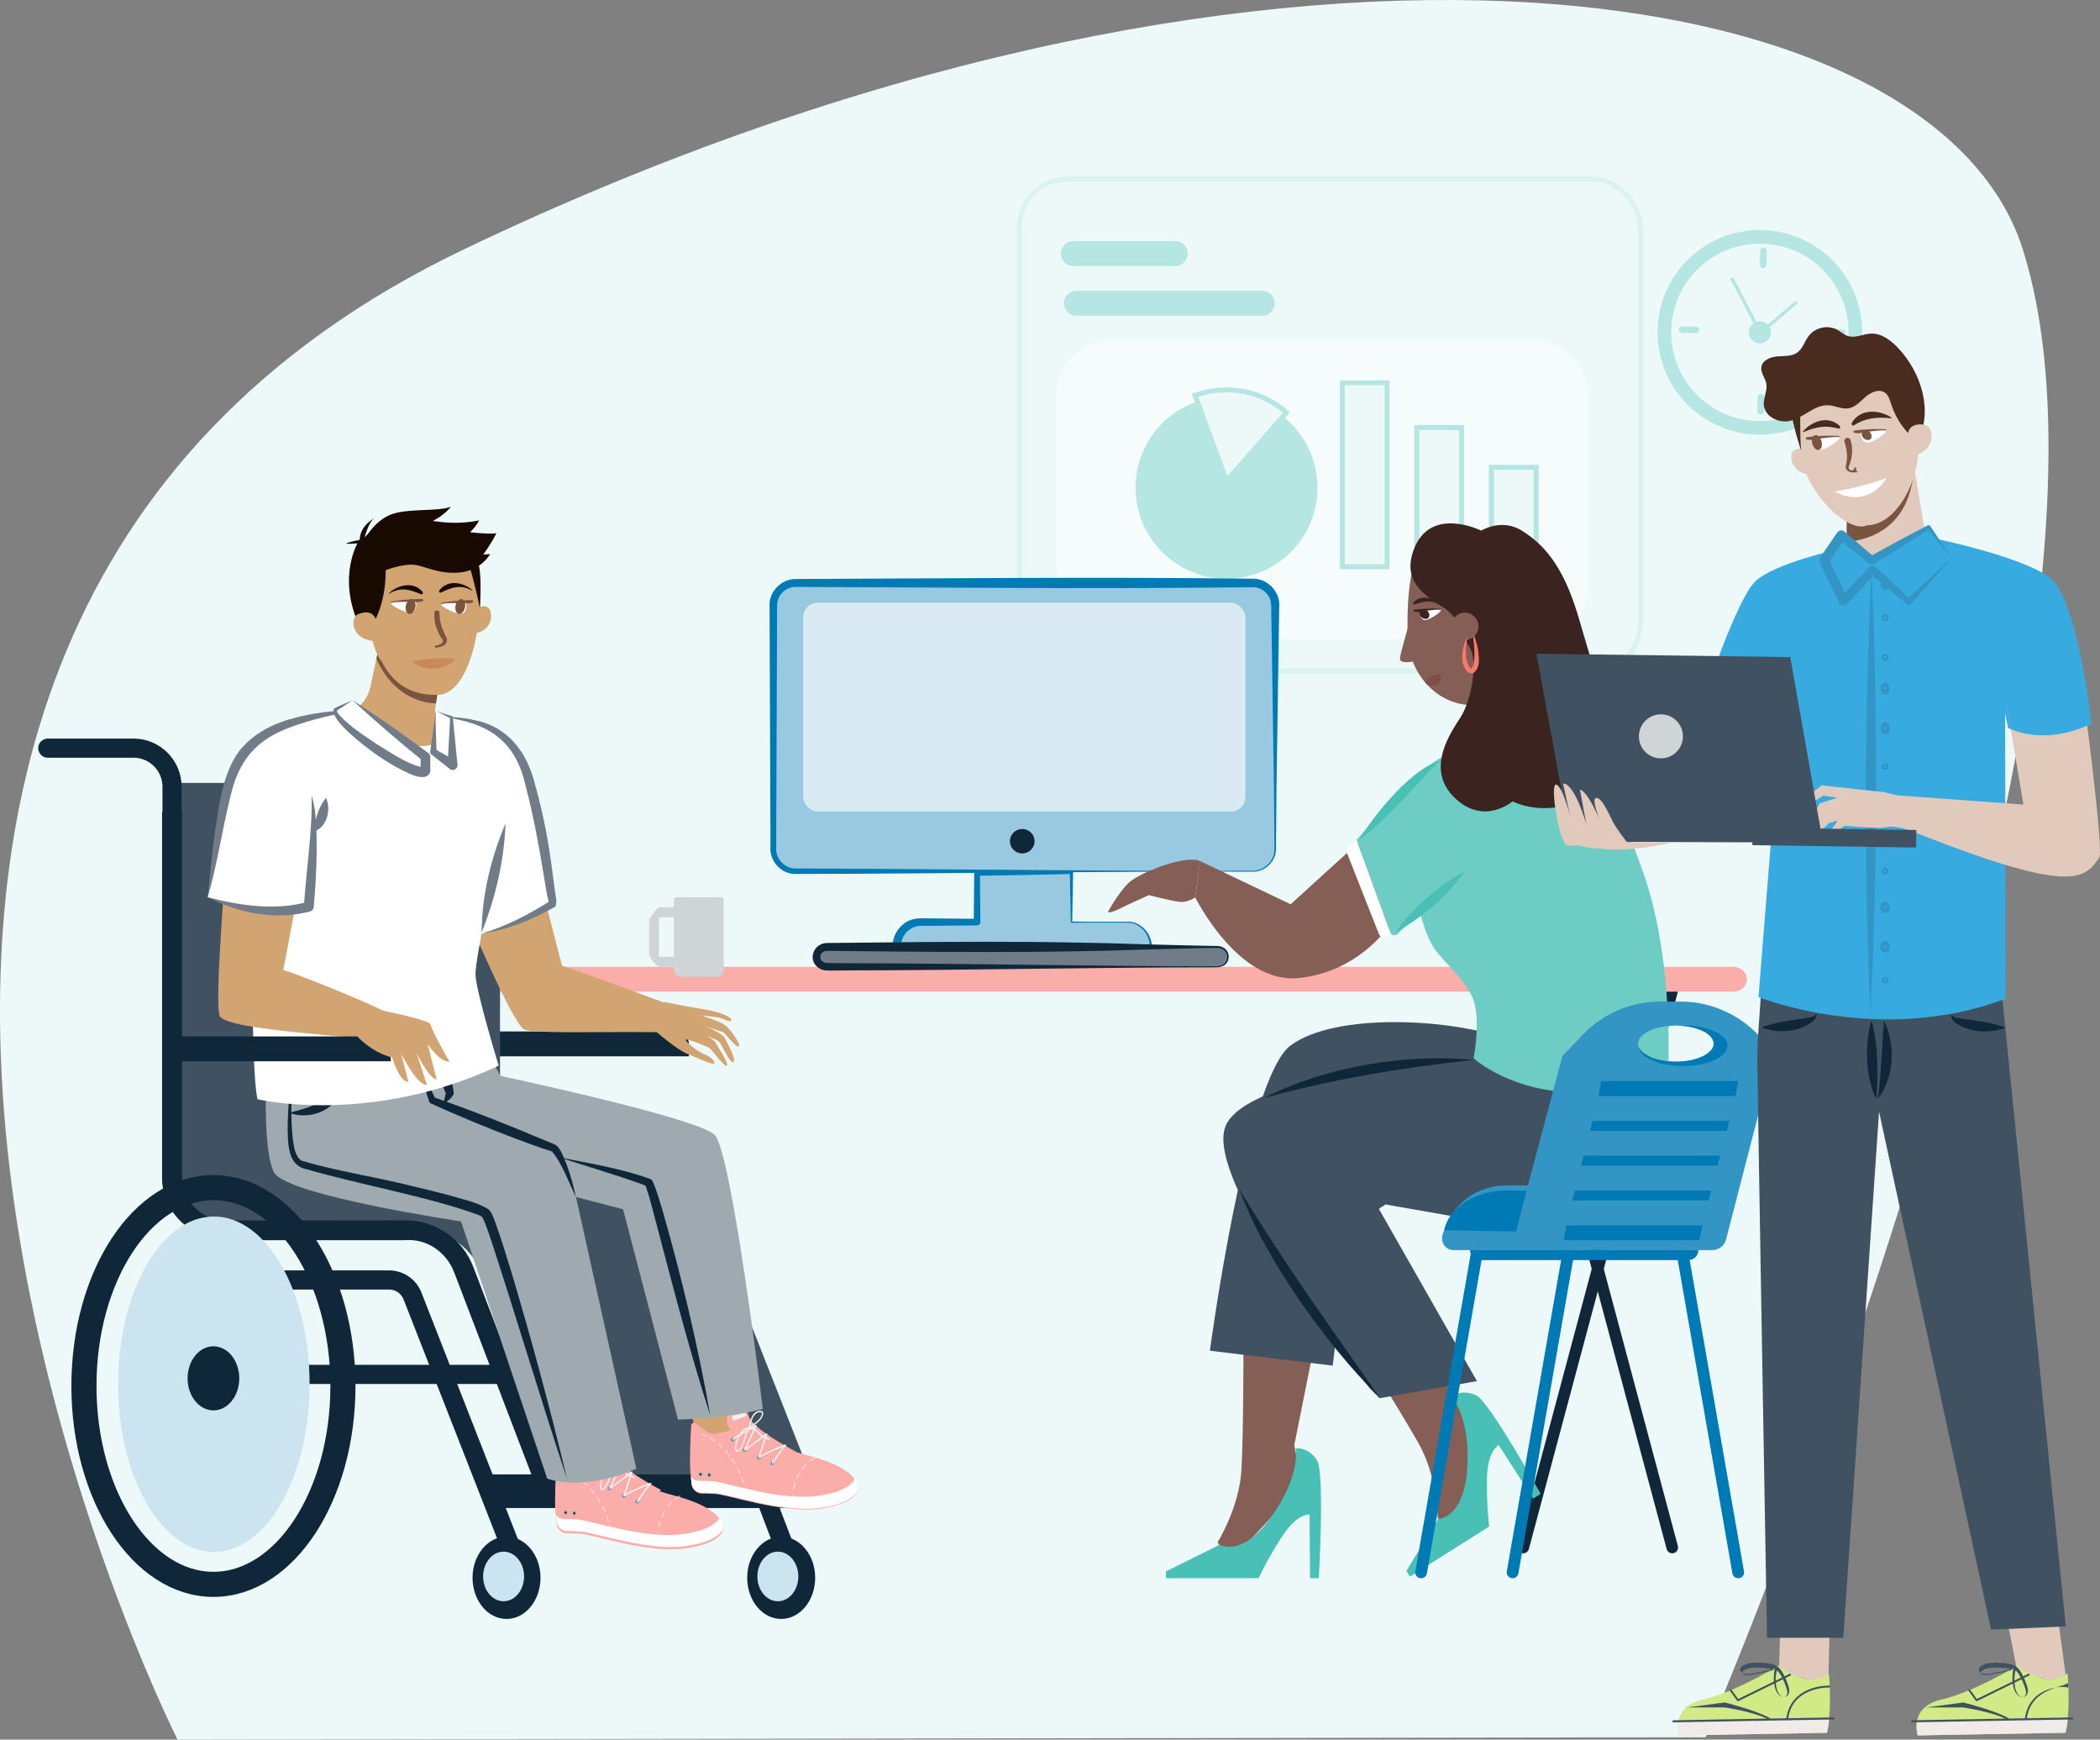 <?xml version="1.0" encoding="UTF-8"?><svg xmlns="http://www.w3.org/2000/svg" viewBox="0 0 422.59 350"><rect x="0" y="0" width="422.59" height="350" fill="#808080" stroke="none"/><defs><style>.cls-1{fill:#d1a471;}.cls-1,.cls-2,.cls-3,.cls-4,.cls-5,.cls-6,.cls-7,.cls-8,.cls-9,.cls-10,.cls-11,.cls-12,.cls-13,.cls-14,.cls-15,.cls-16,.cls-17,.cls-18,.cls-19,.cls-20,.cls-21,.cls-22,.cls-23,.cls-24,.cls-25,.cls-26,.cls-27,.cls-28,.cls-29,.cls-30,.cls-31,.cls-32,.cls-33,.cls-34,.cls-35{stroke-width:0px;}.cls-2{fill:#37abdf;}.cls-3{fill:#f9776f;}.cls-4{fill:#99c9e1;}.cls-5{fill:#cfd4d7;}.cls-6{fill:#405261;}.cls-36,.cls-37,.cls-38,.cls-39,.cls-40,.cls-41,.cls-42,.cls-43,.cls-44{fill:none;}.cls-36,.cls-37,.cls-41,.cls-44{stroke:#102739;}.cls-36,.cls-38,.cls-39,.cls-40,.cls-42,.cls-43{stroke-linecap:round;stroke-linejoin:round;}.cls-36,.cls-41{stroke-width:3.85px;}.cls-37{stroke-width:5.05px;}.cls-37,.cls-45,.cls-46,.cls-47,.cls-48,.cls-41,.cls-49,.cls-44{stroke-miterlimit:10;}.cls-7{fill:#180a00;}.cls-8{fill:#855f55;}.cls-9{fill:#f0ebe9;}.cls-10{fill:#fbada9;}.cls-50{isolation:isolate;}.cls-11{fill:#e1c9bb;}.cls-12{fill:#7a543e;}.cls-38{stroke-width:.93px;}.cls-38,.cls-39,.cls-40,.cls-42,.cls-43{stroke:#3395c3;}.cls-39{stroke-width:1.37px;}.cls-13{fill:#b3b3b3;}.cls-14{fill:#232323;}.cls-15{fill:#3395c3;}.cls-45{stroke-width:1.02px;}.cls-45,.cls-20,.cls-46,.cls-47,.cls-48,.cls-49{fill:#ecf9f8;}.cls-45,.cls-46,.cls-48,.cls-49{stroke:#b6e6e2;}.cls-16{fill:#7d4f48;}.cls-17{fill:#f5fcfb;}.cls-18{fill:#fff;}.cls-19{fill:#b6e6e2;}.cls-51{opacity:.78;}.cls-46{stroke-width:.99px;}.cls-40{stroke-width:1.37px;}.cls-47{stroke:#daf3f0;stroke-width:1px;}.cls-48{stroke-width:1.02px;}.cls-21{fill:#ef8e84;}.cls-22{fill:#3b2420;}.cls-23{fill:#6dccc4;}.cls-24{fill:#49c0b6;}.cls-25{fill:#ebf4f9;}.cls-26{fill:#492b20;}.cls-27{fill:#9fa9b0;}.cls-28{fill:#c98a57;}.cls-29{fill:#007ab4;}.cls-42{stroke-width:1.37px;}.cls-30{mix-blend-mode:multiply;}.cls-30,.cls-32{fill:#cce4f0;}.cls-31{fill:#d1ea86;}.cls-52{opacity:.46;}.cls-33{fill:#102739;}.cls-43{stroke-width:1.37px;}.cls-34{fill:#707d88;}.cls-35{fill:#f2f2f2;}.cls-44{stroke-width:6.77px;}</style></defs><g class="cls-50"><g id="Layer_2"><g id="Layer_9"><path class="cls-20" d="m343.24,349.52l-307.51.48S-75.04,130.68,93.49,50.1c159.38-76.2,295.56-56.7,313.54,0,27.62,87.12-63.79,299.41-63.79,299.41Z"/><rect class="cls-47" x="205.12" y="36.02" width="125" height="99" rx="9.66" ry="9.66"/><rect class="cls-17" x="212.62" y="68.52" width="107" height="60" rx="10.73" ry="10.73"/><path class="cls-19" d="m265.13,98.12c0,10.11-8.2,18.31-18.31,18.31s-18.31-8.2-18.31-18.31c0-7.89,4.99-14.62,11.99-17.19h.02c1.96-.73,4.08-1.12,6.29-1.12,4.62,0,8.84,1.72,12.06,4.54,3.83,3.35,6.25,8.28,6.25,13.76Z"/><path class="cls-49" d="m258.88,82.99l-12.06,13.76-6.32-17.19h.02c1.96-.73,4.08-1.12,6.29-1.12,4.62,0,8.84,1.72,12.06,4.54Z"/><rect class="cls-46" x="270.12" y="77.02" width="9" height="37"/><rect class="cls-48" x="285.12" y="86.02" width="9" height="28"/><rect class="cls-45" x="300.12" y="94.02" width="9" height="20"/><path class="cls-19" d="m254.01,63.52h-37.43c-1.38,0-2.5-1.13-2.5-2.5h0c0-1.38,1.13-2.5,2.5-2.5h37.43c1.38,0,2.5,1.12,2.5,2.5h0c0,1.38-1.12,2.5-2.5,2.5Z"/><path class="cls-19" d="m236.51,53.52h-20.53c-1.38,0-2.5-1.12-2.5-2.5h0c0-1.38,1.13-2.5,2.5-2.5h20.53c1.38,0,2.5,1.13,2.5,2.5h0c0,1.38-1.13,2.5-2.5,2.5Z"/><path class="cls-19" d="m360.76,47.37c-1.96-.67-4.06-1.05-6.25-1.09-2.12-.04-4.16.25-6.1.81-8.45,2.44-14.69,10.16-14.85,19.41-.2,11.37,8.85,20.75,20.22,20.95,11.37.2,20.75-8.85,20.95-20.22.16-9.18-5.71-17.07-13.97-19.86Zm11.23,19.82c-.17,9.85-8.3,17.7-18.16,17.53-9.85-.18-17.7-8.3-17.53-18.16.14-7.99,5.51-14.65,12.78-16.8,1.7-.5,3.51-.76,5.38-.73,1.92.03,3.76.37,5.48.96,7.13,2.44,12.19,9.26,12.05,17.2Z"/><path class="cls-19" d="m356.38,66.91c-.02,1.23-1.04,2.21-2.27,2.19-1.23-.02-2.21-1.04-2.19-2.27.02-1.23,1.04-2.21,2.27-2.19,1.23.02,2.21,1.04,2.19,2.27Z"/><path class="cls-19" d="m354.19,66.83h0c-.17.09-.38.02-.46-.14l-5.44-10.37c-.09-.17-.02-.38.14-.46h0c.17-.09.38-.02.46.14l5.44,10.37c.09.17.02.38-.14.46Z"/><path class="cls-19" d="m357.78,59.04h.26c.12,0,.21.1.21.21v9.21c0,.12-.1.21-.21.21h-.26c-.12,0-.21-.1-.21-.21v-9.21c0-.12.1-.21.21-.21Z" transform="translate(173.55 -249.49) rotate(49.41)"/><path class="cls-19" d="m354.8,53.96h0c-.37,0-.66-.31-.65-.68l.05-2.79c0-.37.31-.66.68-.65h0c.37,0,.66.31.65.68l-.05,2.79c0,.37-.31.66-.68.65Z"/><path class="cls-19" d="m354.28,83.38h0c-.37,0-.66-.31-.65-.68l.05-2.79c0-.37.31-.66.68-.65h0c.37,0,.66.31.65.68l-.05,2.79c0,.37-.31.66-.68.65Z"/><path class="cls-19" d="m341.92,66.38h0c0,.37-.31.66-.68.65l-2.79-.05c-.37,0-.66-.31-.65-.68h0c0-.37.31-.66.68-.65l2.79.05c.37,0,.66.31.65.68Z"/><path class="cls-19" d="m371.34,66.9h0c0,.37-.31.66-.68.65l-2.79-.05c-.37,0-.66-.31-.65-.68h0c0-.37.31-.66.68-.65l2.79.05c.37,0,.66.31.65.68Z"/><path class="cls-33" d="m336.51,312.51c-.52,0-.99-.35-1.13-.87l-29.97-112.06c-.17-.62.2-1.27.83-1.43.62-.17,1.27.2,1.43.83l29.97,112.06c.17.62-.2,1.27-.83,1.43-.1.03-.2.04-.3.04Z"/><path class="cls-33" d="m306.53,312.51c-.1,0-.2-.01-.3-.04-.62-.17-.99-.81-.83-1.43l29.97-112.06c.17-.62.81-1,1.43-.83.62.17.99.81.83,1.43l-29.97,112.06c-.14.52-.61.87-1.13.87Z"/><path class="cls-10" d="m348.8,199.52H54.98c-1.51,0-2.73-1.12-2.73-2.5h0c0-1.38,1.22-2.5,2.73-2.5h293.82c1.51,0,2.73,1.12,2.73,2.5h0c0,1.38-1.22,2.5-2.73,2.5Z"/><path class="cls-5" d="m136.05,180.52h9.14c.24,0,.43.19.43.43v14.23c0,.74-.6,1.34-1.34,1.34h-7.32c-.74,0-1.34-.6-1.34-1.34v-14.23c0-.24.19-.43.43-.43Z"/><path class="cls-5" d="m137.42,194.52h-4.67c-1.12-.31-2.12-2.34-2.12-2.34v-7.07s1.01-2.02,2.12-2.59h3.15c.43.57.78.91.78,1.34s-.35.78-.78.66h-3.15c-.26.12-.12.59-.12.59v7.07s-.14.47.12.34h4.67c.43.13.78.48.78.91s-.35.78-.78,1.09Z"/><path class="cls-33" d="m94.62,207.52h41.49c1.39,0,2.51,1.13,2.51,2.51v2.49h-44v-5h0Z"/><polyline class="cls-41" points="43.62 242.52 43.62 276.52 103.62 276.52"/><path class="cls-6" d="m139.71,237.52l-39.09-.34v-79.66H34.62v79.26c0,5.94,5.09,10.75,11.38,10.74l38.16-.04c5.52,0,10.47,3.21,12.44,8.09l17.78,43.95h49.78l-24.44-62Z"/><path class="cls-33" d="m111.53,297.5l-16.3-42.64c-2.13-5.59-7.59-9.34-13.59-9.34l-36.17.04c-4.88,0-8.85-3.97-8.85-8.85v-73.62s-.45-.04-.46-.06c-1.28.12-2.56.19-3.54.24v73.14c-.3,7.02,5.42,12.73,12.45,13.11h36.31c4.42-.42,8.45,2.35,10.02,6.48l16.91,44.23c.29.75,1.8,1.29,1.8,1.29h.3c-.36-1.43.01-3.06,1.11-4.02Z"/><path class="cls-41" d="m35.62,257.52h42.67c2.09,0,3.96,1.28,4.72,3.22l19.54,49.93"/><line class="cls-44" x1="98.62" y1="300.02" x2="165.62" y2="300.02"/><line class="cls-41" x1="153.44" y1="299.73" x2="157.48" y2="310.32"/><ellipse class="cls-33" cx="101.93" cy="317.44" rx="6.84" ry="8.28"/><ellipse class="cls-32" cx="101.34" cy="317.17" rx="4.12" ry="4.99"/><ellipse class="cls-33" cx="157.2" cy="317.44" rx="6.84" ry="8.28"/><path class="cls-36" d="m34.62,184.52v-26.23c0-4.29-3.48-7.77-7.77-7.77H9.62"/><ellipse class="cls-32" cx="156.53" cy="317.17" rx="4.12" ry="4.99"/><path class="cls-1" d="m151.82,287.16s-3.75-5.89-4.98-12.92l-9.5,3.21s2.84,10.98,2.96,11.72c.12.74,7.57,2.03,7.57,2.03l3.94-4.03Z"/><path class="cls-10" d="m140.04,286.37c-.38-.29-.92-.05-.95.43-.12,2.13-.37,7.06-.16,9.36.09.96.16,1.75.22,2.4.11,1.11,1.04,1.95,2.16,1.94.78,0,1.73,0,2.74.08,2.56.19,13.18,3.83,20.44,3.01,5.68-.64,7.25-2.34,7.85-3.02.39-.45.24-1.59.2-1.77-.27-.99-1.4-3.68-9.47-5.84-8.67-2.32-10.12-4.17-10.29-4.99-.05-.27-.3-.45-.57-.45h-4.23c-.05,0-.1,0-.16.01-.48.13-3.17.89-4.08,1-1.07.12-2.6-1.28-3.71-2.16Z"/><path class="cls-18" d="m172.54,298.64c-.08-.28-.22-.69-.57-1.19-.04.22-.1.43-.22.56-.59.68-2.17,2.38-7.85,3.02-7.26.82-17.88-2.82-20.44-3.01-1.02-.08-1.97-.09-2.74-.08-.67,0-1.28-.3-1.68-.78.04.46.08.88.12,1.24.11,1.11,1.04,1.95,2.16,1.94.78,0,1.73,0,2.74.08,2.56.19,13.18,3.83,20.44,3.01,5.68-.64,7.25-2.34,7.85-3.02.39-.45.24-1.59.2-1.77Z"/><path class="cls-10" d="m160.2,292.09s-8.96-4.67-9.54-7.2c-.58-2.53-4.48-.7-4.42.48.06,1.18.41,5.48,11.01,8.72l2.95-2Z"/><path class="cls-14" d="m155.73,294.48c.03-.2-.1-.39-.29-.42-.19-.03-.38.11-.41.31s.1.39.29.42c.19.03.38-.11.41-.31Z"/><path class="cls-13" d="m155.3,294.93c-.27-.04-.45-.3-.41-.59.04-.28.3-.48.57-.44s.45.3.41.59c-.04.28-.3.48-.56.43Zm.11-.74c-.12-.02-.23.07-.25.19-.02.12.06.24.18.26.12.02.23-.07.25-.19.02-.12-.06-.24-.18-.26Z"/><path class="cls-14" d="m153.04,293.3c.03-.2-.1-.39-.29-.42-.19-.03-.38.11-.41.31s.1.39.29.42c.19.03.38-.11.41-.31Z"/><path class="cls-13" d="m152.61,293.76c-.27-.04-.45-.3-.41-.59.04-.28.3-.48.57-.44s.45.3.41.59c-.04.28-.3.48-.56.43Zm.11-.74c-.12-.02-.23.07-.25.19-.02.12.06.24.18.26.12.02.23-.07.25-.19.02-.12-.06-.24-.18-.26Z"/><path class="cls-14" d="m141.32,296.6c0-.21-.16-.37-.35-.37s-.35.17-.35.37.16.37.35.37.35-.17.35-.37Z"/><path class="cls-13" d="m140.97,297.12c-.27,0-.49-.23-.49-.52s.22-.52.49-.52.49.23.49.52-.22.52-.49.52Zm0-.74c-.12,0-.22.1-.22.23s.1.23.22.23.22-.1.22-.23-.1-.23-.22-.23Z"/><path class="cls-14" d="m143.07,296.75c0-.21-.16-.37-.35-.37s-.35.17-.35.37.16.37.35.37.35-.17.35-.37Z"/><path class="cls-13" d="m142.72,297.26c-.27,0-.49-.23-.49-.52s.22-.52.49-.52.49.23.49.52-.22.52-.49.52Zm0-.74c-.12,0-.22.1-.22.23s.1.23.22.23.22-.1.22-.23-.1-.23-.22-.23Z"/><path class="cls-14" d="m150.19,291.82c.03-.2-.1-.39-.29-.42-.19-.03-.38.11-.41.31s.1.39.29.42c.19.03.38-.11.41-.31Z"/><path class="cls-13" d="m149.76,292.27c-.27-.04-.45-.3-.41-.59.04-.28.3-.48.57-.44.27.04.45.3.41.59-.04.28-.3.48-.56.43Zm.11-.74c-.12-.02-.23.07-.25.19-.02.12.06.24.18.26.12.02.23-.07.25-.19.02-.12-.06-.24-.18-.26Z"/><path class="cls-14" d="m147.79,289.68c.03-.2-.1-.39-.29-.42-.19-.03-.38.11-.41.31-.03.2.1.39.29.42s.38-.11.41-.31Z"/><path class="cls-13" d="m147.36,290.14c-.27-.04-.45-.3-.41-.59s.3-.48.57-.44c.27.04.45.3.41.59-.04.28-.3.48-.56.43Zm.11-.74c-.12-.02-.23.07-.25.19-.02.12.06.24.18.26.12.02.23-.07.25-.19.02-.12-.06-.24-.18-.26Z"/><path class="cls-35" d="m155.36,294.56s-.04-.01-.06-.02c-.06-.04-.08-.13-.03-.2.07-.1,1.42-2.15,2.32-3.26-1.12.43-3.75,1.49-4.82,2.28-.05.04-.12.04-.16,0-.05-.04-.07-.1-.05-.16l1.43-4.32-4.07,3c-.05.04-.12.04-.17,0-.05-.04-.06-.11-.03-.17l2.1-4.54c-1.7.93-4.09,2.3-4.26,2.54-.04.06-.13.08-.19.04-.06-.04-.08-.12-.04-.19.21-.35,3.68-2.26,4.74-2.84.05-.03.12-.02.16.02.04.04.05.11.03.16l-2.05,4.43,3.99-2.94c.05-.04.12-.04.16,0,.05.04.07.1.05.16l-1.44,4.35c1.6-1,4.91-2.23,5.07-2.29.06-.02.13,0,.16.06.03.06.03.13-.02.18-.81.85-2.64,3.62-2.66,3.65-.03.05-.08.07-.13.06Z"/><polygon class="cls-35" points="147.53 285.85 147.29 284.86 149.93 284.25 150.16 284.9 147.53 285.85"/><g class="cls-52"><path class="cls-18" d="m141.97,289s-.04,0-.05-.01c-.31-.14-.49-.19-.5-.19-.07-.02-.11-.1-.09-.18.02-.08.1-.12.17-.1,0,0,.2.06.53.2.07.03.1.12.07.19-.02.06-.07.09-.13.09Z"/><path class="cls-18" d="m149.61,298.46c-.06,0-.11-.04-.13-.1-.11-.33-.23-.67-.35-.99-.03-.07,0-.16.08-.19.07-.03.15,0,.18.08.12.33.24.66.36,1,.02.08-.01.16-.08.18-.02,0-.03,0-.05,0Zm-.76-1.97c-.05,0-.1-.03-.12-.08-.14-.32-.3-.64-.45-.94-.04-.07-.01-.16.06-.2.07-.04.15-.01.19.06.16.31.31.63.46.96.03.07,0,.16-.07.19-.02,0-.04.01-.06.01Zm-.96-1.87s-.09-.02-.12-.07c-.17-.3-.36-.59-.55-.88-.04-.07-.03-.16.03-.2.06-.04.15-.03.19.03.2.29.39.59.56.9.04.07.02.16-.05.2-.02.01-.05.02-.07.02Zm-1.17-1.73s-.08-.02-.11-.05c-.21-.27-.43-.54-.66-.79-.05-.06-.05-.15,0-.2.06-.06.14-.05.19,0,.23.26.46.53.67.81.05.06.04.15-.02.2-.03.02-.06.03-.09.03Zm-1.38-1.55s-.07-.01-.09-.04c-.25-.24-.5-.47-.76-.68-.06-.05-.07-.14-.02-.2.05-.06.13-.07.19-.02.26.22.53.45.78.7.06.05.06.15,0,.2-.03.03-.06.05-.1.05Zm-1.59-1.32s-.05,0-.08-.02c-.28-.2-.57-.38-.86-.55-.07-.04-.09-.13-.05-.2.04-.07.12-.09.19-.06.29.17.59.36.87.56.06.04.08.13.04.2-.03.04-.07.06-.11.06Z"/><path class="cls-18" d="m150.06,300.04c-.06,0-.12-.04-.13-.11-.05-.19-.1-.37-.15-.55-.02-.08.02-.16.09-.18.07-.02.15.02.17.1.05.18.1.37.15.56.02.08-.02.16-.1.18-.01,0-.02,0-.04,0Z"/></g><path class="cls-35" d="m148.34,292.1c-.36-.06-.49-.49-.46-.91.09-1.21.6-2.41,1.4-3.3.16-.18.39-.41.68-.54.19-.08.4-.13.65-.13l.23-.87c.15-.56.32-1.2.69-1.72.41-.57,1.02-.87,1.57-.78.02,0,.05,0,.07.01.18.04.32.13.38.26.06.12.05.25.03.36-.14.88-.84,1.52-1.43,1.97-.09.07-.18.13-.27.2-.26.19-.52.39-.75.6.57.1,1.11.38,1.53.79.11.11.21.23.32.35.23.27.45.53.74.65.13.05.26.09.41.12.26.06.54.12.74.33.05.06.05.15,0,.2-.05.06-.14.06-.2,0-.15-.15-.38-.2-.61-.26-.15-.04-.31-.07-.46-.13-.35-.15-.6-.44-.84-.73-.1-.12-.2-.23-.3-.33-.43-.43-1-.69-1.6-.74-.14.16-.27.33-.38.52-.19.34-.28.72-.39,1.12-.04.14-.07.28-.11.41-.22.76-.55,1.47-.99,2.11-.08.11-.31.45-.64.41,0,0-.01,0-.02,0Zm2.16-4.58c-.16.01-.31.05-.43.11-.24.11-.44.31-.59.47-.76.84-1.24,1.97-1.32,3.12-.02.23.03.58.23.61,0,0,0,0,0,0,.11.01.24-.08.38-.29.42-.62.74-1.3.95-2.03.04-.13.07-.27.11-.4.1-.4.21-.82.41-1.19.07-.14.16-.26.25-.38Zm2.55-3.38c-.51-.08-1.02.27-1.3.67-.34.47-.5,1.08-.64,1.62l-.16.62c.24-.23.51-.43.78-.62.09-.07.18-.13.26-.2.55-.42,1.19-1,1.32-1.78.01-.06.02-.14,0-.18-.03-.07-.14-.1-.19-.11-.02,0-.04,0-.05-.01Z"/><g class="cls-52"><path class="cls-18" d="m159.58,301.38c-.07,0-.13-.06-.14-.13,0,0-.02-.23-.01-.59,0-.08.06-.14.14-.14h0c.08,0,.14.07.13.15-.01.34,0,.55,0,.55,0,.08-.05.15-.12.16,0,0-.01,0-.01,0Z"/><path class="cls-18" d="m159.68,299.65s-.02,0-.02,0c-.07-.01-.12-.09-.11-.17.06-.37.15-.75.27-1.12.02-.08.1-.11.17-.09.07.02.11.11.09.18-.11.35-.2.72-.26,1.08-.01.07-.07.12-.14.12Zm.66-2.15s-.04,0-.06-.01c-.07-.03-.1-.12-.07-.19.16-.34.33-.68.54-1,.04-.07.12-.08.19-.04.06.04.08.13.04.2-.19.31-.37.64-.52.97-.02.05-.07.08-.12.08Zm1.17-1.9s-.06-.01-.09-.03c-.06-.05-.07-.14-.02-.2.23-.29.49-.57.75-.83.05-.06.14-.05.19,0,.05.06.05.15,0,.2-.26.25-.5.52-.73.81-.03.03-.07.05-.11.05Zm1.56-1.55s-.08-.02-.11-.06c-.05-.06-.03-.15.03-.2.29-.23.59-.44.9-.64.07-.04.15-.02.19.05.04.07.02.16-.05.2-.31.19-.6.41-.88.63-.02.02-.05.03-.08.03Z"/></g><path class="cls-21" d="m124.68,294.87s-3.75-5.89-4.98-12.92l-9.5,3.21s2.84,10.98,2.96,11.72c.12.74,7.57,2.03,7.57,2.03l3.94-4.03Z"/><path class="cls-10" d="m112.89,294.37c-.38-.29-.92-.05-.95.43-.12,2.13-.37,7.06-.16,9.36.09.96.16,1.75.22,2.4.11,1.11,1.04,1.95,2.16,1.94.78,0,1.73,0,2.74.08,2.56.19,13.18,3.83,20.44,3.01,5.68-.64,7.25-2.34,7.85-3.02.39-.45.24-1.59.2-1.77-.27-.99-1.4-3.68-9.47-5.84-8.67-2.32-10.12-4.17-10.29-4.99-.05-.27-.3-.45-.57-.45h-4.23c-.05,0-.1,0-.16.01-.48.13-3.17.89-4.08,1-1.07.12-2.6-1.28-3.71-2.16Z"/><path class="cls-18" d="m145.4,306.34c-.08-.28-.22-.69-.57-1.19-.04.22-.1.43-.22.56-.59.68-2.17,2.38-7.85,3.02-7.26.82-17.88-2.82-20.44-3.01-1.02-.08-1.97-.09-2.74-.08-.67,0-1.28-.3-1.68-.78.04.46.08.88.12,1.24.11,1.11,1.04,1.95,2.16,1.94.78,0,1.73,0,2.74.08,2.56.19,13.18,3.83,20.44,3.01,5.68-.64,7.25-2.34,7.85-3.02.39-.45.24-1.59.2-1.77Z"/><path class="cls-10" d="m133.06,299.8s-8.96-4.67-9.54-7.2c-.58-2.53-4.48-.7-4.42.48.06,1.18.41,5.48,11.01,8.72l2.95-2Z"/><path class="cls-14" d="m128.59,302.18c.03-.2-.1-.39-.29-.42-.19-.03-.38.11-.41.31s.1.39.29.42c.19.03.38-.11.41-.31Z"/><path class="cls-13" d="m128.16,302.64c-.27-.04-.45-.3-.41-.59.04-.28.3-.48.57-.44s.45.3.41.59c-.04.28-.3.48-.56.43Zm.11-.74c-.12-.02-.23.07-.25.19-.02.12.06.24.18.26.12.02.23-.07.25-.19.02-.12-.06-.24-.18-.26Z"/><path class="cls-14" d="m125.9,301.01c.03-.2-.1-.39-.29-.42-.19-.03-.38.11-.41.31s.1.39.29.42c.19.03.38-.11.41-.31Z"/><path class="cls-13" d="m125.47,301.47c-.27-.04-.45-.3-.41-.59.04-.28.3-.48.57-.44s.45.3.41.59c-.04.28-.3.48-.56.43Zm.11-.74c-.12-.02-.23.07-.25.19-.02.12.06.24.18.26.12.02.23-.07.25-.19.02-.12-.06-.24-.18-.26Z"/><path class="cls-14" d="m114.18,304.31c0-.21-.16-.37-.35-.37s-.35.17-.35.37.16.37.35.37.35-.17.35-.37Z"/><path class="cls-13" d="m113.82,304.83c-.27,0-.49-.23-.49-.52s.22-.52.49-.52.49.23.49.52-.22.52-.49.52Zm0-.74c-.12,0-.22.1-.22.23s.1.23.22.23.22-.1.22-.23-.1-.23-.22-.23Z"/><path class="cls-14" d="m115.93,304.45c0-.21-.16-.37-.35-.37s-.35.17-.35.37.16.37.35.37.35-.17.35-.37Z"/><path class="cls-13" d="m115.57,304.97c-.27,0-.49-.23-.49-.52s.22-.52.49-.52.49.23.49.52-.22.52-.49.52Zm0-.74c-.12,0-.22.1-.22.23s.1.23.22.23.22-.1.22-.23-.1-.23-.22-.23Z"/><path class="cls-14" d="m123.05,299.53c.03-.2-.1-.39-.29-.42-.19-.03-.38.11-.41.31s.1.39.29.42c.19.03.38-.11.41-.31Z"/><path class="cls-13" d="m122.62,299.98c-.27-.04-.45-.3-.41-.59.04-.28.3-.48.57-.44.27.04.45.3.41.59-.04.28-.3.48-.56.43Zm.11-.74c-.12-.02-.23.07-.25.19-.02.12.06.24.18.26.12.02.23-.07.25-.19.02-.12-.06-.24-.18-.26Z"/><path class="cls-14" d="m120.65,297.39c.03-.2-.1-.39-.29-.42-.19-.03-.38.11-.41.31-.03.2.1.39.29.42s.38-.11.41-.31Z"/><path class="cls-13" d="m120.22,297.85c-.27-.04-.45-.3-.41-.59s.3-.48.57-.44c.27.04.45.3.41.59-.04.28-.3.48-.56.43Zm.11-.74c-.12-.02-.23.07-.25.19-.02.12.06.24.18.26.12.02.23-.07.25-.19.02-.12-.06-.24-.18-.26Z"/><path class="cls-35" d="m128.22,302.27s-.04-.01-.06-.02c-.06-.04-.08-.13-.03-.2.07-.1,1.42-2.15,2.32-3.26-1.12.43-3.75,1.49-4.82,2.28-.05.04-.12.04-.16,0-.05-.04-.07-.1-.05-.16l1.43-4.32-4.07,3c-.05.04-.12.04-.17,0-.05-.04-.06-.11-.03-.17l2.1-4.54c-1.7.93-4.09,2.3-4.26,2.54-.04.06-.13.08-.19.04-.06-.04-.08-.12-.04-.19.21-.35,3.68-2.26,4.74-2.84.05-.03.12-.02.16.02.04.04.05.11.03.16l-2.05,4.43,3.99-2.94c.05-.04.12-.04.16,0,.05.04.07.1.05.16l-1.44,4.35c1.6-1,4.91-2.23,5.07-2.29.06-.02.13,0,.16.06.03.06.03.13-.02.18-.81.85-2.64,3.62-2.66,3.65-.03.05-.08.07-.13.06Z"/><polygon class="cls-35" points="120.39 293.56 120.14 292.57 122.79 291.96 123.01 292.6 120.39 293.56"/><g class="cls-52"><path class="cls-18" d="m114.82,296.71s-.04,0-.05-.01c-.31-.14-.49-.19-.5-.19-.07-.02-.11-.1-.09-.18.02-.08.1-.12.17-.1,0,0,.2.06.53.2.07.03.1.12.07.19-.02.06-.07.09-.13.09Z"/><path class="cls-18" d="m122.46,306.17c-.06,0-.11-.04-.13-.1-.11-.33-.23-.67-.35-.99-.03-.07,0-.16.08-.19.07-.03.15,0,.18.08.12.33.24.66.36,1,.02.08-.01.16-.08.18-.02,0-.03,0-.05,0Zm-.76-1.97c-.05,0-.1-.03-.12-.08-.14-.32-.3-.64-.45-.94-.04-.07-.01-.16.06-.2.07-.04.15-.01.19.06.16.31.31.63.46.96.03.07,0,.16-.07.19-.02,0-.04.01-.06.01Zm-.96-1.87s-.09-.02-.12-.07c-.17-.3-.36-.59-.55-.88-.04-.07-.03-.16.03-.2.06-.04.15-.03.19.03.2.29.39.59.56.9.04.07.02.16-.05.2-.02.01-.05.02-.07.02Zm-1.17-1.73s-.08-.02-.11-.05c-.21-.27-.43-.54-.66-.79-.05-.06-.05-.15,0-.2.06-.06.14-.05.19,0,.23.26.46.53.67.81.05.06.04.15-.02.2-.03.02-.06.03-.09.03Zm-1.38-1.55s-.07-.01-.09-.04c-.25-.24-.5-.47-.76-.68-.06-.05-.07-.14-.02-.2.05-.06.13-.07.19-.02.26.22.53.45.78.7.06.05.06.15,0,.2-.03.03-.06.05-.1.05Zm-1.59-1.32s-.05,0-.08-.02c-.28-.2-.57-.38-.86-.55-.07-.04-.09-.13-.05-.2.04-.07.12-.09.19-.06.29.17.59.36.87.56.06.04.08.13.04.2-.03.04-.07.06-.11.06Z"/><path class="cls-18" d="m122.92,307.75c-.06,0-.12-.04-.13-.11-.05-.19-.1-.37-.15-.55-.02-.08.02-.16.09-.18.07-.02.15.02.17.1.05.18.1.37.15.56.02.08-.02.16-.1.18-.01,0-.02,0-.04,0Z"/></g><path class="cls-35" d="m121.19,299.81c-.36-.06-.49-.49-.46-.91.09-1.21.6-2.41,1.4-3.3.16-.18.39-.41.68-.54.19-.08.4-.13.65-.13l.23-.87c.15-.56.32-1.2.69-1.72.41-.57,1.02-.87,1.57-.78.02,0,.05,0,.07.01.18.04.32.13.38.26.06.12.05.25.03.36-.14.88-.84,1.52-1.43,1.97-.09.07-.18.13-.27.2-.26.19-.52.39-.75.6.57.1,1.11.38,1.53.79.11.11.21.23.32.35.23.27.45.53.74.65.13.05.26.09.41.12.26.06.54.12.74.33.05.06.05.15,0,.2-.05.06-.14.06-.2,0-.15-.15-.38-.2-.61-.26-.15-.04-.31-.07-.46-.13-.35-.15-.6-.44-.84-.73-.1-.12-.2-.23-.3-.33-.43-.43-1-.69-1.6-.74-.14.16-.27.33-.38.52-.19.34-.28.72-.39,1.12-.04.14-.07.28-.11.41-.22.76-.55,1.47-.99,2.11-.08.11-.31.45-.64.41,0,0-.01,0-.02,0Zm2.16-4.58c-.16.01-.31.05-.43.11-.24.11-.44.31-.59.47-.76.84-1.24,1.97-1.32,3.12-.02.23.03.58.23.61,0,0,0,0,0,0,.11.01.24-.08.38-.29.42-.62.74-1.3.95-2.03.04-.13.07-.27.11-.4.1-.4.21-.82.41-1.19.07-.14.16-.26.25-.38Zm2.55-3.38c-.51-.08-1.02.27-1.3.67-.34.47-.5,1.08-.64,1.62l-.16.62c.24-.23.51-.43.78-.62.09-.07.18-.13.26-.2.55-.42,1.19-1,1.32-1.78.01-.06.02-.14,0-.18-.03-.07-.14-.1-.19-.11-.02,0-.04,0-.05-.01Z"/><g class="cls-52"><path class="cls-18" d="m132.43,309.38c-.07,0-.13-.06-.14-.13,0,0-.02-.23-.01-.59,0-.08.06-.14.14-.14h0c.08,0,.14.07.13.15-.01.34,0,.55,0,.55,0,.08-.05.15-.12.16,0,0-.01,0-.01,0Z"/><path class="cls-18" d="m132.54,307.36s-.02,0-.02,0c-.07-.01-.12-.09-.11-.17.06-.37.15-.75.27-1.12.02-.08.1-.11.17-.09.07.02.11.11.09.18-.11.35-.2.72-.26,1.08-.01.07-.07.12-.14.12Zm.66-2.15s-.04,0-.06-.01c-.07-.03-.1-.12-.07-.19.16-.34.33-.68.54-1,.04-.07.12-.08.19-.04.06.04.08.13.04.2-.19.31-.37.64-.52.97-.02.05-.07.08-.12.08Zm1.17-1.9s-.06-.01-.09-.03c-.06-.05-.07-.14-.02-.2.23-.29.49-.57.75-.83.05-.06.14-.05.19,0,.05.06.05.15,0,.2-.26.25-.5.52-.73.81-.03.03-.07.05-.11.05Zm1.56-1.55s-.08-.02-.11-.06c-.05-.06-.03-.15.03-.2.29-.23.59-.44.9-.64.07-.04.15-.02.19.05.04.07.02.16-.05.2-.31.19-.6.41-.88.63-.02.02-.05.03-.08.03Z"/></g><path class="cls-27" d="m99.72,216.25s40.62,8.6,44.09,12.07c3.47,3.47,9.7,55.16,9.7,55.16,0,0-6.83,1.87-17.07,2.12l-11.06-42.31-9.47-2.46,12.14,54.65s-9.54,4.63-17.93,2.02l-17.35-51.76s-34.99-5.2-37.59-9.83c-2.6-4.63-1.45-23.13-1.45-23.13l45.97,3.47Z"/><path class="cls-33" d="m115.91,240.83c-1.54-3.07-2.76-6.73-4.84-9.17-2.42-.74-4.79-1.64-7.17-2.52-5.63-2.13-11.7-4.63-17.16-7.12-.18-.07-.33-.21-.38-.39-.93-2.88-1.85-5.76-2.62-8.7,1.39,2.7,2.65,5.45,3.89,8.21,0,0-.38-.39-.38-.39,7.14,2.46,14.67,5.43,21.64,8.37.33.14,2.33.98,2.64,1.09.85.39,1.07,1.02,1.47,1.68,1.38,2.88,2.2,5.86,2.9,8.93h0Z"/><path class="cls-33" d="m88.44,212.64c1.77,2.07,2.6,4.7,2.88,7.36-.18.74-1.34,1.59-2.01,2.1.05-.93.28-1.75.55-2.55l-.07.6c-1.1-2.35-1.73-4.92-1.35-7.52h0Z"/><path class="cls-33" d="m112.73,232.88c6.04,1.2,12.18,2.2,18.03,4.27.28.08.61.53.67.72.87,2.04,1.37,4.02,2.02,6.09,3.83,13.44,7.06,27.03,9.47,40.8-4.25-13.19-7.76-26.88-11.29-40.29-.53-1.94-1.03-4.04-1.72-5.89.12.05,0-.05-.36-.19-5.51-2.03-11.26-3.61-16.84-5.51h0Z"/><path class="cls-33" d="m58.72,214.83c.05,4.77-.34,9.58.19,14.25.24,1.56.42,3.45,1.69,4.42,7.02,2.1,15.18,3.32,22.44,5.15,2.33.54,4.65,1.12,6.97,1.73,2.69.8,5.58,1.35,8.13,2.81.85.62,1.12,1.78,1.48,2.62,1.23,3.39,2.28,6.82,3.33,10.26,4.1,13.73,7.82,27.55,11.16,41.48-5.12-15.45-10.11-32.2-15.17-47.71-.59-1.62-1.12-3.55-1.92-4.99-.24-.19-.54-.3-.85-.46-10.36-3.75-23.81-6.03-34.42-9.14-3.08-.53-3.64-3.44-3.81-6.09-.23-4.83.39-9.56.78-14.34h0Z"/><path class="cls-33" d="m58.16,223.88c3.57-.87,7.7-1.91,9.05-5.64.89-1.47.61-6.28,1.54-1.79.94,5.94-5.52,9.31-10.59,7.43h0Z"/><polygon class="cls-27" points="100.99 217.13 98.14 211.41 91.65 214.66 92.3 217.39 100.99 217.13"/><path class="cls-1" d="m93.1,182.16s9.94,23.74,12.37,24.95c2.42,1.21,27.75-.06,32.6.97l-3.73-6.08s-15.31-5.77-21.24-7.68l-5.93-22.96-14.07,10.79Z"/><path class="cls-18" d="m51.8,221.15s22.59,5.45,48.55-6.75c0,0-4.67-15.32-4.67-18.43s3.63-19.99,3.63-19.99l-2.61,12s9.63-2.65,14.71-6.24c0,0-4.4-29.9-9.59-33.19-5.19-3.29-16.79-5.19-16.79-5.19l-11.6-1.38s-21.29,4.67-24.4,8.31c-3.12,3.63-5.71,21.98-5.71,21.98l7.62,2.08s-.69,39.64.87,46.82Z"/><path class="cls-1" d="m88.32,137.12s-.83,5.72-.76,5.98c.23.84,1.78,1.1,1.78,1.1,0,0,1.48,6.24-5.01,5.9-6.49-.35-12.42-7.7-12.42-7.7l.4-.36c1.12-1,1.89-2.34,2.21-3.81l2.02-9.42,11.77,8.31Z"/><path class="cls-12" d="m76.09,130.92l-.35,1.63c4.19,9.36,12.01,8.94,12.01,8.94l.25-1.71-11.91-8.86Z"/><path class="cls-1" d="m95.5,122.7s1.9-1.39,2.85-.32c1.01,1.14.59,4.78-2.98,5,0,0-.61-1.94.13-4.68Z"/><path class="cls-1" d="m96.5,123.12c-.77,9.19-3.88,16.91-8.7,16.67-1.36,0-7.55.27-11-6.76-1.63-1.77-1.69-4.86-2.9-6.51-1.98-3.76-2.43-4.85-2.43-8.56,0-9.22,7.18-12.35,12.3-11.92,10.15.42,13.51,7.91,12.74,17.08Z"/><path class="cls-7" d="m74.57,126.26s3.09-3.93,3.04-11.55c0,0,3.29-1.25,5.52-1.1,2.23.15,4.91,1.95,9.3,1.58,4.39-.36,6.19-3.71,6.19-3.71,0,0-.88.09-1.39.06,0,0,1.25-1.52,2.67-4.25,0,0-1.08.25-5.33-.21,0,0,1.22-1.08,1.83-2.39,0,0-3.38.85-7.71.32-4.33-.53-9.99-1.15-12.6.81-2.61,1.95-2.72,2.33-2.72,2.33,0,0,.79-3.17,1.97-3.88,0,0-2.88,1.39-2.96,4.35,0,0-1.66.31-2.52.62-.85.31,2.07.09,2.07.09,0,0-4.79,8.14,1.66,19l.96-2.07Z"/><path class="cls-12" d="m87.66,129.96c.05,0,.11-.02.16-.03l.17-.04c.3-.08.59-.15.83-.31.25-.16.48-.46.43-.77-.03-.15-.11-.3-.21-.45l-.02-.03c-.92-1.48-1.37-3.26-1.26-5,0-.08.08-.14.15-.13.08,0,.14.07.14.15-.11,1.68.32,3.4,1.21,4.83l.02.03c.11.17.21.34.25.55.07.44-.23.85-.56,1.06-.28.18-.61.26-.92.34l-.16.04c-.06.02-.12.03-.18.04-.13.02-.23-.25-.05-.29Z"/><path class="cls-12" d="m87.65,129.91c.58-.1,1.57-.33,1.5-1.07-.76-1.16-1.51-2.52-1.66-3.97-.08-.55-.14-1.12-.08-1.68.2-.66,1.13-.38,1.04.22-.03,1.41.4,2.76.97,4.01.13.33.3.54.47,1.02.28,1.35-1.04,1.75-2.05,1.85-.31.12-.49-.31-.18-.39h0Zm.02.1c-.06.01-.06.07-.03.13.04.06.06.03.16.01.62-.15,1.69-.7,1.3-1.41-1.14-1.4-1.63-3.43-1.45-5.22.02-.07-.02-.29.05-.04.11.2.44.11.44-.11,0,.02-.01.14-.01.16-.12,1.46.19,2.94.8,4.28.9,1.48.22,1.9-1.26,2.22h0Z"/><path class="cls-7" d="m73.38,108.48s1.82-3.5,5.09-4.89c3.27-1.39,9.81-.62,12.26-1.64,0,0-1.74,2.44-5.67,3.69-3.92,1.24-6.95,2.89-6.95,2.89l-4.73-.04Z"/><path class="cls-7" d="m94.62,114.37s1.49,5.26,1.93,8.07c0,0,.61-7.8-.59-9.86-1.2-2.06-1.34,1.79-1.34,1.79Z"/><path class="cls-28" d="m91.7,132.52c-2.12,2.43-6.25,2.73-8.71.6,2.97-.65,5.68-.81,8.71-.6h0Z"/><path class="cls-1" d="m75.9,125.76s-.14-3.8-3.94-2.14c-1.51.66-1.28,4.95,3.08,5.3,0,0,1.49-.45.86-3.16Z"/><path class="cls-1" d="m45.56,172.95s-2.42,28.28-1.38,31.39c1.04,3.12,30.63,4.18,31.67,5.22,1.04,1.04,2.14-5.72,1.76-5.93-3.7-2.01-17.92-7.76-20.6-8.46l3.95-20.84s-8.48.69-15.4-1.38Z"/><path class="cls-1" d="m131.27,206.33s6.77,3.13,8.12,2.89c1.35-.24,3.2.38,3.2.38l-1.64-6.61-7.4-1.41-2.28,4.76Z"/><path class="cls-18" d="m43.94,168.35l-2.14,12.17s13.37,4.54,19.47,2.08l2.73-10.51-1.69-5.06-18.37,1.33Z"/><path class="cls-34" d="m41.8,180.52c6.53,1.68,13.54,2.74,20.06.95,0,0-.71.86-.71.86.42-6.56,1.8-15.83,1.55-22.32,1.12,3.62.99,7.5,1.03,11.25-.04,3.77-.26,7.51-.61,11.26-.02.42-.33.77-.71.86-6.9,1.81-14.36.37-20.61-2.86h0Z"/><path class="cls-34" d="m96.9,187.83c5.02-1.49,9.71-3.93,14.09-6.75,0,0-.17,1.17-.17,1.17-.51-.8-.44-1.08-.64-1.81-.22-.99-.62-3.47-.79-4.5-.93-5.75-2.1-12.06-3.58-17.67-1.68-7.74-5.83-11.83-13.51-13.47-.98-.23-1.97-.39-2.96-.6,2.02.06,4.06.18,6.06.67,6.8,1.28,10.66,6.47,12.25,12.89,1.65,5.87,2.81,11.86,3.54,17.9.18,1.5.56,4.19.78,5.55,0,0-.17,1.17-.17,1.17-4.61,2.61-9.63,4.73-14.9,5.43h0Z"/><path class="cls-34" d="m65.6,160.53c1.1,2.38.19,5.87-2.42,6.79.31-2.52.77-4.79,2.42-6.79h0Z"/><path class="cls-34" d="m101.73,165.68c-.28,7.57-2.03,14.93-4.82,21.98.07-7.55,1.87-15.04,4.82-21.98h0Z"/><path class="cls-1" d="m131.23,206.69c.56.86,5.24,4.59,6.8,5.21,1.56.62,5.4,2.42,5.65,2.09.25-.33-.43-1.32-1.92-1.89-1.48-.56-4.1-2.75-3.72-2.93s4.38,1.4,4.78,1.71c.4.31,2.95,3.79,3.44,3.53.49-.26-1.73-3.72-2.23-4.57-.5-.85-1.98-1.58-1.98-1.58,0,0,2.19.93,2.62,1.27.44.34,2.22,4.51,2.9,4.16s-1.09-3.63-1.7-4.8c-.61-1.17-4.16-2.52-4.16-2.52,0,0,3.44,1.2,3.78,1.29s2.72,3.26,3.19,2.87c.47-.39-1.69-3.46-2.71-4.24-1.02-.79-4.85-2-4.85-2,0,0,3.13.32,3.67.45s2.07,1.01,2.38.61c.31-.4-1.06-1.34-3.93-1.99-2.87-.65-5.48-.74-5.48-.74l-6.52,4.08Z"/><path class="cls-34" d="m41.8,180.52c.51-4.58.86-9.18,1.55-13.73.68-4.62,1.3-9.31,3.48-13.6,2.23-4.37,6.76-7.12,11.32-8.43,4.51-1.36,9.15-1.84,13.76-1.93-4.52.91-9.03,1.83-13.26,3.41-7.2,2.55-10.68,6.88-12.31,14.14-1.58,6.37-2.68,13.81-4.54,20.14h0Z"/><path class="cls-18" d="m70.96,140.9l-3.44,1.84c-1.47,2.15,16.63,14.52,18.1,12.37v-2.84s-14.66-11.37-14.66-11.37Z"/><path class="cls-34" d="m70.96,140.9s-3.28,2.14-3.28,2.14c0,0,.12-.11.12-.11-.06.09.15.56.43.87,2.19,2.42,5.04,4.18,7.73,6.01,2.87,1.7,5.75,3.83,9.01,4.56.05,0,.08,0,.05,0-.02,0-.15.06-.22.18l-.17.55.02-2.84.37.76c-4.84-3.9-9.4-7.84-14.08-12.12h0Zm0,0c5.1,3.26,10.31,6.92,15.25,10.61.25.18.38.47.37.76,0,0,.02,2.84.02,2.84-.35,1.94-2.88,1.13-4.06.62-4.47-2.01-8.44-4.88-12.08-8.11-1.23-1.21-2.62-2.4-3.29-4.05-.09-.26-.17-.67.09-1.04,1.21-.67,2.56-1.11,3.71-1.63h0Z"/><polygon class="cls-18" points="87.67 143.03 90.86 144.33 91.07 153.87 87.21 151.28 87.67 143.03"/><path class="cls-34" d="m87.67,143.03c1.01.36,2.12.67,3.29,1.06.11.03.16.13.16.24,0,0,.94,9.52.94,9.52.05.53-.33,1-.86,1.06-.26.03-.5-.05-.69-.2l-3.66-2.89c-.19-.13-.32-.34-.28-.57.37-2.93.84-5.66,1.1-8.21h0Zm0,0c-.05,2.95.11,5.71.18,8.28l-.28-.57,4.06,2.29-1.56.85.52-9.55.16.24c-.96-.48-1.97-1.04-3.09-1.55,0,0,1.12.51,0,0Z"/><path class="cls-7" d="m78.3,119.33c1.8-1.71,4.96-2.41,6.74-.24.16.19,0,.58-.28.47-2.24-.93-4.15-1.56-6.39-.13-.06.04-.12-.05-.07-.1h0Z"/><path class="cls-7" d="m95.03,118.71c-1.84-1.6-4.98-2.14-6.63.07-.14.19.02.57.29.44,2.16-1.02,4.01-1.72,6.27-.41.06.03.12-.05.07-.1h0Z"/><path class="cls-12" d="m81.63,121.26c.85-.04,4.25-.01,3.47-.67-.02-.2-2.26-.01-3.19.04s-2.97.37-2.97.37c-.2.02-.34.2-.31.4s2.15-.1,3-.14Z"/><path class="cls-18" d="m78.65,121.42c-.23-.47,5.08-.31,5.08-.31,0,0,.25,1.71-.79,2.1s-4.06-1.31-4.29-1.78Z"/><ellipse class="cls-12" cx="82.62" cy="122.02" rx="1.52" ry=".97" transform="translate(-53.88 177.54) rotate(-78.03)"/><path class="cls-12" d="m91.73,121.5c.84-.04,4.23-.01,3.45-.67-.02-.2-2.25-.01-3.17.04s-2.95.37-2.95.37c-.2.02-.33.2-.31.4s2.14-.1,2.98-.14Z"/><path class="cls-18" d="m88.77,121.66c-.23-.47,5.06-.31,5.06-.31,0,0,.25,1.71-.79,2.08s-4.04-1.3-4.27-1.77Z"/><ellipse class="cls-12" cx="92.62" cy="122.02" rx="1.52" ry=".97" transform="translate(-45.95 187.33) rotate(-78.03)"/><path class="cls-33" d="m34.62,208.52h41.49c1.39,0,2.51,1.13,2.51,2.51v2.49h-44v-5h0Z"/><ellipse class="cls-37" cx="42.95" cy="278.85" rx="26.06" ry="39.91"/><ellipse class="cls-30" cx="43.04" cy="278.49" rx="19.26" ry="33.74"/><ellipse class="cls-33" cx="42.95" cy="277.31" rx="5.2" ry="6.45"/><path class="cls-1" d="m71.79,208.39s2.76,3.25,7.14,4.38c0,0,1.46,5.03,3.25,4.87l-1.46-5.68s3.08,6.33,5.19,6.33l-2.11-6.49s2.6,5.36,4.06,5.36l-1.79-7.06s2.43,3.65,4.38,3.49c0,0-3.65-6.33-3.81-7.47-.16-1.14-15.18-3.9-15.18-3.9l.32,6.17Z"/><path class="cls-4" d="m252.09,175.28h-91.94c-2.5,0-4.53-2-4.53-4.47v-49.07c0-2.47,2.03-4.47,4.53-4.47h91.94c2.5,0,4.53,2,4.53,4.47v49.07c0,2.47-2.03,4.47-4.53,4.47Z"/><path class="cls-29" d="m252.09,175.38c-30.67-.11-61.45.4-92.13.45-2.78,0-5.15-2.66-4.92-5.39,0,0,0-2.42,0-2.42,0,0-.02-4.85-.02-4.85-.03-11.9-.12-29.33-.16-41.21-.18-2.88,2.4-5.54,5.3-5.47,29.05-.11,58.2-.41,87.26-.11,0,0,4.88.05,4.88.05,2.93.04,5.4,2.82,5.12,5.7,0,0-.04,2.42-.04,2.42-.14,8.73-.38,25.04-.51,33.94,0,0-.08,9.7-.08,9.7,0,0-.02,2.42-.02,2.42.13,2.56-2.14,4.85-4.69,4.77h0Zm0-.2c2.43.02,4.54-2.14,4.37-4.57,0,0-.02-2.42-.02-2.42l-.08-9.7c-.13-8.96-.37-25.13-.51-33.94-.1-1.18.19-3.35-.45-4.41-.6-1.18-1.87-1.98-3.18-1.99,0,0-4.82.04-4.82.04-29.06.3-58.21,0-87.26-.11-2.07-.03-3.88,1.76-3.76,3.88-.06,11.87-.1,29.32-.16,41.21,0,0-.02,4.85-.02,4.85,0,0,0,2.42,0,2.42-.2,2.23,1.57,4.23,3.8,4.29,30.67.09,61.43.56,92.09.46h0Z"/><g class="cls-51"><rect class="cls-25" x="161.62" y="121.28" width="89" height="42" rx="2.92" ry="2.92"/></g><path class="cls-4" d="m226.88,185.52h-11.26v-10l-19,.11v9.89h-11.49c-2.59,0-4.69,2.24-4.69,5h51.13c0-2.76-2.1-5-4.69-5Z"/><path class="cls-29" d="m226.88,185.62c-3.75.02-7.51-.04-11.26.04-.08,0-.14-.06-.14-.14,0,0-.19-10-.19-10.01,0,0,.33.33.33.33-6.33.16-12.67.27-19,.36l.57-.58.1,9.89c0,.37-.3.68-.67.67,0,0-9.55.09-9.55.09,0,0-1.19.01-1.19.01-2.49-.31-4.65,1.74-4.57,4.23,0,0-.86-.86-.86-.86l12.78-.14c12.32-.19,25.97.28,38.35.77,0,0-.24.24-.24.24.12-2.47-1.9-4.91-4.46-4.9h0Zm0-.2c2.71-.08,4.92,2.46,4.93,5.1,0,.13-.11.24-.24.24-16.58.76-34.54.96-51.13.63-.48,0-.87-.38-.86-.86.01-1.85.9-3.69,2.43-4.78,1.43-1.12,3.37-1.03,5.06-.98,0,0,9.55.09,9.55.09l-.67.67s.1-9.89.1-9.9c0-.31.26-.57.57-.57,6.33.01,12.67.05,19,.14.18,0,.34.15.33.33,0,0-.19,10-.19,10l-.14-.14c3.75.08,7.51.03,11.26.04h0Z"/><path class="cls-34" d="m244.92,194.52h-78.42c-1.22,0-2.21-.9-2.21-2h0c0-1.1.99-2,2.21-2h78.42c1.22,0,2.21.9,2.21,2h0c0,1.1-.99,2-2.21,2Z"/><path class="cls-33" d="m244.92,194.62c-24.13-.01-50.21.59-74.41.62,0,0-2.66.02-2.66.02-.87,0-2.2.12-2.99-.44-2.52-1.54-1.17-5.15,1.64-5.1,21.07-.21,42.69-.48,63.78.26,2.75.07,11.96.33,14.62.34,3.08.06,3.2,4.23.03,4.29h0Zm0-.2c2.7-.08,2.75-3.69-.03-3.71-2.6,0-11.84.26-14.62.34-21.1.74-42.71.47-63.78.26-1.88.02-1.91,2.42.03,2.45.77,0,3.17.02,3.99.03,24.22.03,50.26.64,74.41.62h0Z"/><ellipse class="cls-33" cx="205.71" cy="169.24" rx="2.48" ry="2.46"/><path class="cls-8" d="m285.68,264.49l-12.59,5.62s8.74,13.77,12.46,20.44c3.72,6.67,3.76,14.93,3.76,14.93l4.25,1.96,3.81-20.84-5.46-5.92-6.23-16.19Z"/><path class="cls-24" d="m292.1,280.98s1.98-1.62,4.92-.28c2.67,1.22,13.01,19.86,13.01,19.86l-1.51.96-6.92-10.77s-2.26,1.03-2.37,6.67c-.11,5.64.45,9.69.45,9.69l-15.94,10.09-.73-1.15,6.39-10.42s5.26-.07,5.87-10.37c.61-10.3-3.17-14.28-3.17-14.28Z"/><path class="cls-8" d="m263.87,273.73l-13.65-1.98s.02,16.31-.4,23.94c-.42,7.62-4.81,14.62-4.81,14.62l2.54,3.93,14.36-15.57-1.45-7.93,3.4-17.01Z"/><path class="cls-24" d="m260.76,291.38s2.51-.31,4.26,2.4c1.59,2.46.37,23.74.37,23.74h-1.77l-.09-12.8s-2.44-.34-5.51,4.37c-3.07,4.7-4.75,8.43-4.75,8.43h-18.65v-1.36s10.85-5.39,10.85-5.39c0,0,4.43,2.75,10.38-5.62,5.96-8.37,4.9-13.76,4.9-13.76Z"/><path class="cls-6" d="m268.18,274.75l-24.71-3s7.3-54.76,16.24-61.41c8.94-6.65,31.95-5.37,42.7-1.53,10.74,3.84,5.63,14.32,5.63,14.32l-36.61,24.04-3.24,27.58Z"/><path class="cls-6" d="m275.72,279.4l1.89,1.91,19.6-3.44-20.44-35.9,41.34,7.24,17.52-10.36-.13-22.5-39.13-3.46s-42.71,2.18-49.38,12.92c-5.83,9.4,21.74,44.87,28.73,53.6Z"/><path class="cls-33" d="m254.26,220.95c12.28-6.31,28.55-9.04,42.27-7.7-14.27,1.53-28.44,3.86-42.27,7.7h0Z"/><path class="cls-33" d="m277.62,281.14c-6.05-5.97-11.34-12.65-16.19-19.62-4.76-7.02-9.14-14.4-12.09-22.38,8.68,14.53,18.58,28.15,28.28,42h0Z"/><path class="cls-8" d="m309.44,127.32c0,8.04-5.87,14.55-13.11,14.55-7.24,0-13.11-6.51-13.11-14.55,0-8.04.27-19.47,7.51-19.47,7.24,0,18.7,11.44,18.7,19.47Z"/><path class="cls-23" d="m272.99,169l6.76,18.56c.23.62,1.01.8,1.49.34l4.55-4.38v.02c.07.33.85,3.93,2.56,6.85.31.54.74,1.1,1.25,1.7,2.37,2.81,6.35,6.26,7.19,10.06,1.02,4.6-.26,10.74-.26,10.74,0,0,7.67,7.16,21.99,6.91,14.32-.26,17.14-3.45,17.14-3.45,0,0,1.28-21.36-4.35-38.88-5.63-17.52-13.55-27.05-13.55-27.05,0,0-21.48.49-26.34,1.43-4.86.94-18.42,17.14-18.42,17.14Z"/><path class="cls-24" d="m280.75,187.62c3.7-5.08,8.52-9.33,14.04-12.34-3.7,5.09-8.52,9.32-14.04,12.34h0Z"/><path class="cls-24" d="m273.54,169c2.84-5.01,10.81-14.71,16.48-16-1.62,1.03-2.74,2.62-4.08,3.97-3.91,4.24-7.8,8.49-12.4,12.03h0Z"/><path class="cls-22" d="m298.06,106.76s4.09-2.56,8.18,0c4.09,2.56,8.18,6.65,11.25,16.88,3.07,10.23,4.86,17.63,8.95,23.65,4.09,6.02-1.02,10.88-8.7,13.94-7.67,3.07-13.36,0-13.36,0,0,0-5.78,5.01-11.7-.77-5.92-5.77-.77-13.02,1.28-16.23,2.05-3.21,3.58-11.14,1.79-13.95-1.79-2.81-1.68-5.88-5.83-8.44-4.15-2.56-7.58-5.46-5.43-11.25,3.32-8.95,13.55-3.84,13.55-3.84Z"/><path class="cls-8" d="m279.36,186.48s-6.05,9.15-18.16,10.3c-12.12,1.15-20.68-16.24-20.68-16.24l.99-7.29,18.21,8.68,13.52-12.3,6.13,16.85Z"/><path class="cls-8" d="m241.5,173.25c-2.85-1.36-12.18,2.3-14.35,4.35-2.17,2.05-4.22,5.91-4.22,5.91,0,0,.51.23,2.05-.54,1.53-.77,6.2-2.88,6.2-2.88,0,0,4.5,1.17,6.21,1.35,1.71.18,3.13-.91,3.13-.91l.99-7.29Z"/><circle class="cls-8" cx="294.76" cy="126.01" r="2.75"/><path class="cls-3" d="m295.27,127.96c-.26,2.12-.72,4.6.56,6.39.31.33.46-.08.62-.45.56-2.2.09-4.49-.1-6.75.52,1.24.94,2.53,1.13,3.89.14,1.42.41,3.17-.82,4.25-.44.34-1.19.14-1.5-.25-1.6-2.03-.84-4.98.13-7.09h0Z"/><path class="cls-8" d="m296.16,126.35c-.11.89-.39,1.86,0,1.91s1.11-.91,1.22-1.8-.16-1.59-.56-1.64-.56.63-.67,1.53Z"/><path class="cls-8" d="m283.26,126.51s-1.39,4.67-1.54,5.93c-.14,1.26,2.72.63,2.72.63l-1.18-6.56Z"/><path class="cls-18" d="m272.99,169l-2.13,2.12,6.63,16.81c.23.58.96.77,1.44.37l.83-.7-6.78-18.6Z"/><path class="cls-29" d="m304.39,317.53c.56,0,1.06-.4,1.16-.98l11.25-64.45c.11-.64-.32-1.26-.96-1.37-.65-.11-1.26.32-1.37.96l-11.25,64.45c-.11.64.32,1.26.96,1.37.07.01.14.02.2.02Z"/><path class="cls-29" d="m349.79,317.53c.07,0,.14,0,.2-.02.64-.11,1.07-.72.96-1.37l-11.25-64.45c-.11-.64-.72-1.07-1.37-.96-.64.11-1.07.72-.96,1.37l11.25,64.45c.1.57.6.98,1.16.98Z"/><path class="cls-29" d="m285.98,317.53c.56,0,1.06-.4,1.16-.98l11.25-64.45c.11-.64-.32-1.26-.96-1.37-.65-.11-1.26.32-1.37.96l-11.25,64.45c-.11.64.32,1.26.96,1.37.07.01.14.02.2.02Z"/><path class="cls-15" d="m290.26,248.64c-.37,1.46.74,2.87,2.24,2.87h52.08c1.3,0,2.44-.88,2.76-2.14l9.57-37c-1.9-3.35-4.63-6.04-7.84-7.91-3.21-1.87-6.91-2.95-10.76-2.95h-4.3c-5.81,0-11.38,2.4-15.41,6.58l-4.2,4.39-6.93,26.02h-4.49c-5.81,0-10.71,3.83-12.37,9.03v-.04c-.14.37-.26.75-.36,1.13Zm54.59-38.67c0,2-3.41,3.63-7.61,3.63-3.73,0-6.83-1.28-7.48-2.97-.08-.22-.13-.44-.13-.66,0-2.01,3.41-3.63,7.61-3.63.08,0,.15,0,.22,0,4.1.06,7.38,1.66,7.38,3.63Z"/><path class="cls-29" d="m290.62,247.51h0s14.48.26,14.48.26l2.09-8.25h-4.24c-5.49,0-11.34,3.08-12.33,8Z"/><path class="cls-29" d="m329.77,210.64c.28,2.14,4.16,3.83,8.91,3.83,4.93,0,8.93-1.83,8.93-4.08,0-2.25-4-4.08-8.93-4.08-.41,0-.81.01-1.2.04,4.1.06,7.38,1.66,7.38,3.63s-3.41,3.63-7.61,3.63c-3.73,0-6.83-1.28-7.48-2.97Z"/><polygon class="cls-29" points="314.68 249.52 341.93 249.52 342.61 246.52 315.19 246.52 314.68 249.52"/><polygon class="cls-29" points="316.4 241.52 343.81 241.52 344.33 239.52 316.91 239.52 316.4 241.52"/><polygon class="cls-29" points="318.18 234.52 345.64 234.52 346.17 232.52 318.69 232.52 318.18 234.52"/><polygon class="cls-29" points="319.96 227.52 347.47 227.52 348 225.52 320.48 225.52 319.96 227.52"/><polygon class="cls-29" points="321.69 220.52 349.25 220.52 349.77 217.52 322.2 217.52 321.69 220.52"/><path class="cls-29" d="m297.82,253.52h41.94c1.1,0,2-.9,2-2h-45.94c0,1.1.9,2,2,2Z"/><path class="cls-22" d="m290.1,121.86c-1.4-1.57-4.02-2.38-5.67-.67-.14.15-.05.49.2.41,1.96-.63,3.61-1.03,5.4.34.05.04.11-.03.07-.08h0Z"/><path class="cls-22" d="m287.5,122.96c-.71.05-3.56.43-2.98-.2,0-.17,1.89-.25,2.67-.3s2.52,0,2.52,0c.17,0,.3.14.3.3s-1.81.14-2.52.2Z"/><path class="cls-18" d="m290.01,122.78c.15-.42-4.29.27-4.29.27,0,0-.03,1.46.88,1.67s3.26-1.52,3.41-1.94Z"/><ellipse class="cls-22" cx="286.62" cy="123.52" rx=".87" ry="1.12" transform="translate(-3.36 238.91) rotate(-45.01)"/><path class="cls-16" d="m289.63,135.47c1.1,1.12-.51,2.82-1.79,2.47-.39-.09-.78-.28-1.06-.72.51-.59.8-.93,1.33-1.23.55-.26.83-.09,1.52-.52h0Z"/><polygon class="cls-11" points="367.91 338.72 368.6 311.08 358.75 309.79 357.98 336.56 367.91 338.72"/><path class="cls-31" d="m368.02,336.63s.74,6.67-.38,11.99l-29.74.54s-1.94-5.67,4.76-7.22c6.7-1.55,15.25-6.82,15.25-6.82,0,0,6.1,5.05,10.11,1.51Z"/><path class="cls-9" d="m367.65,348.62l-29.74.54s-.47-1.39-.14-2.99l30.3-.53c0,1.02-.22,2.02-.42,2.98Z"/><path class="cls-6" d="m358.31,341.26c-.3-.16-.54-.44-.77-.83-.35-.64-.54-1.43-.59-2.42-.03-.76.04-1.53.18-2.29-1.43.38-2.89.7-4.35.95-.32.06-.7.12-1.07.12s-.69-.06-.98-.18c-.3-.13-.48-.33-.53-.56-.07-.3.1-.62.46-.88.8-.57,1.82-.65,2.72-.66h.13c.66,0,1.33.04,1.98.11.78.08,1.67.24,2.35.79.48.39.79.93,1.05,1.4.4.76.73,1.56.99,2.39.11.34.21.7.18,1.08-.03.44-.25.84-.58,1.02-.15.09-.34.14-.54.14-.22,0-.45-.06-.64-.17Zm-.96-2.87c.04.92.21,1.65.53,2.24.18.33.39.55.62.68.24.15.57.17.79.04.25-.15.36-.46.38-.71.03-.31-.07-.63-.16-.94-.25-.8-.58-1.59-.97-2.33-.24-.43-.52-.93-.95-1.27-.02-.02-.03-.03-.03-.03-.18.75-.25,1.53-.22,2.31Zm-1.9-2.77c-.64-.07-1.29-.11-1.93-.11h-.13c-.83,0-1.78.07-2.5.58-.08.06-.35.27-.3.48.03.14.21.24.31.29.23.1.5.15.82.15.34,0,.7-.06,1.01-.11,1.43-.25,2.87-.56,4.27-.93-.49-.21-1.04-.3-1.54-.35Z"/><path class="cls-6" d="m336.74,346.52h0l32.23-.58c.11,0,.2-.1.2-.21,0-.11-.1-.2-.21-.2h0l-32.23.58c-.11,0-.2.1-.2.21,0,.11.1.2.21.2Z"/><path class="cls-6" d="m359.65,345.92c.1,0,.18-.07.19-.17.87-6.01,7.21-6.24,8.14-6.24.06,0,.11,0,.11,0h.01c.11,0,.19-.08.2-.19s-.08-.2-.19-.2c-.1.01-7.65-.22-8.64,6.57-.02.11.06.2.16.22h.03Z"/><path class="cls-6" d="m356.01,346.02c.07,0,.13-.04.17-.1.05-.1.02-.21-.07-.26l-.12-.07c-2.72-1.53-8.91-3.07-8.91-3.07l-7.53,1h0s-.2-.23-.2-.13c0,.11.2.13.2.13h7.53s6.06.91,8.72,2.4l.12.07s.06.03.1.03Z"/><path class="cls-6" d="m349.74,342.27s.06,0,.08-.02l10.49-5.15c.1-.05.14-.16.09-.26-.04-.1-.16-.15-.26-.09l-10.35,5.07-1.36-1.86c-.06-.09-.19-.09-.27-.04-.08.06-.11.18-.04.27l1.45,1.99s.1.08.16.08Z"/><polygon class="cls-11" points="415.92 338.71 411.76 308.28 400.85 310.57 406 336.55 415.92 338.71"/><path class="cls-31" d="m416.04,336.62s.74,6.67-.38,11.99l-29.74.54s-1.94-5.67,4.76-7.22c6.7-1.55,15.25-6.82,15.25-6.82,0,0,6.1,5.05,10.11,1.51Z"/><path class="cls-9" d="m415.67,348.61l-29.74.54s-.47-1.39-.14-2.99l30.3-.53c0,1.02-.22,2.02-.42,2.98Z"/><path class="cls-6" d="m406.33,341.26c-.3-.17-.55-.44-.77-.83-.35-.64-.54-1.43-.59-2.42-.03-.76.04-1.53.19-2.28-1.42.38-2.89.7-4.35.95-.32.06-.7.12-1.06.12s-.7-.06-.98-.18c-.29-.12-.48-.32-.54-.56-.07-.3.1-.63.46-.88.8-.57,1.82-.65,2.72-.66h.13c.64,0,1.31.04,1.97.11.78.09,1.68.25,2.35.79.53.43.86,1.03,1.11,1.53.39.75.71,1.53.96,2.34.1.33.18.65.16.99-.03.45-.24.83-.58,1.03-.16.09-.34.14-.53.14-.22,0-.45-.06-.65-.17Zm-.96-2.88c.04.93.21,1.66.53,2.24.18.32.39.54.62.68.26.15.58.17.8.04.22-.13.36-.4.38-.71.02-.31-.07-.62-.16-.94-.25-.8-.59-1.58-.98-2.32-.23-.43-.51-.93-.94-1.27l-.03-.03c-.18.75-.25,1.53-.22,2.3Zm-1.9-2.76c-.65-.07-1.3-.11-1.93-.11h-.13c-.83,0-1.78.07-2.5.58-.17.12-.34.31-.3.48.04.15.23.25.31.28.23.11.5.15.82.15s.69-.05,1-.11c1.43-.25,2.87-.57,4.27-.94-.48-.21-1.01-.29-1.54-.35Z"/><path class="cls-6" d="m384.76,346.52h0l32.23-.58c.11,0,.2-.1.2-.21,0-.11-.1-.2-.21-.2h0l-32.23.58c-.11,0-.2.1-.2.21,0,.11.1.2.21.2Z"/><path class="cls-6" d="m407.67,345.91c.1,0,.18-.07.19-.17.93-6.43,7.93-6.23,8.24-7.22h0c.11.99.19.91.2.8,0-.11-.08-.2-.19.2h-.11c-.96-.4-7.61-.17-8.52,6.17-.02.11.06.2.16.22.01,0,.02,0,.03,0Z"/><path class="cls-6" d="m404.02,346.01c.07,0,.14-.04.17-.1.05-.1.02-.22-.07-.26l-.12-.06c-2.72-1.53-8.92-3.06-8.92-3.06l-7.53,1h0s-.2-.24-.2-.13c0,.11.2.13.2.13h7.53s6.06.9,8.73,2.4l.12.06s.06.03.1.03Z"/><path class="cls-6" d="m397.76,342.27l.08-.02,10.49-5.15c.1-.05.14-.16.09-.26-.05-.1-.15-.15-.26-.09l-10.35,5.07-1.36-1.86c-.07-.1-.19-.09-.27-.04-.08.06-.11.19-.04.27l1.46,1.99s.1.08.16.08Z"/><path class="cls-11" d="m390.32,108.74h0c-1.73-.53-3-1.98-3.3-3.76l-1.97-11.86-12.99,3.61-.67,13.17-1.9.86,4.78,5.45s9.68-.12,9.92-.31c.24-.18,5.57-3.55,5.57-3.55l.55-3.61Z"/><path class="cls-6" d="m354.93,192.95s-1.31,15.68-1.31,19.6c0,3.92,1.96,116.96,1.96,116.96h15.36s7.19-105.86,7.19-105.86l22.54,104.22,15.03-.65-13.72-135.91-47.05,1.63Z"/><path class="cls-2" d="m370.3,110.42s-13.48,2.94-17.15,6.62-10.05,22.79-10.05,22.79c0,0,1.96,4.66,13.23,6.86l.98-3.06s-.61,22.05-.74,23.28c-.12,1.23-2.7,33.69-2.7,33.69,0,0,24.5,9.88,49.74.33l-.12-57.42.61,2.94s6.74,3.92,16.78-.74c0,0-2.7-25.48-8.58-29.65-5.88-4.17-22.42-7.6-22.42-7.6,0,0-13.97,11.88-19.6,1.96Z"/><path class="cls-15" d="m376.62,114.52c1.29,29.98,1.22,60.02-.24,90-1.3-29.98-1.21-60.02.24-90h0Z"/><path class="cls-11" d="m419.13,138.96s4.28,32.14,3.31,33.57c-3.19,4.7-5.88,7.84-43.98-7.84l1.84-4.78,26.87,1.96-3.35-20.09,15.31-2.82Z"/><path class="cls-2" d="m420.18,145.94c-8.07,3.5-13.86,1.51-15.57.72l-.83-5.1,15.49-2.91s.39,3.04.92,7.29Z"/><path class="cls-11" d="m372.78,158.71l-6.19-.71-3.69,2.89s-.94,2.43,3.98-.8l2.93.4-3.6,1.13-2.6,4.32s.91.47,2.26-.56l-.49,1.83s1.75-.25,2.55-1.56l2.01-.65-1.67,2.22-.62,2.4s.7.71,2.04-1.99c.83-1.66,2.17-1.54,2.17-1.54l3.28-3.62-2.36-3.76Z"/><path class="cls-11" d="m385.21,167.33s-4.05-1.4-5.57-.92-10.01-.45-10.01-.45l-.1-7.58,9.51.97,5.37,1.36.8,6.62Z"/><polygon class="cls-6" points="309.19 131.52 360.26 132.2 366.84 169.52 316.11 169.34 309.19 131.52"/><polygon class="cls-6" points="385.58 170.52 352.62 170.04 352.66 166.52 385.62 166.99 385.58 170.52"/><path class="cls-5" d="m329.8,148.09c.03-2.45,2.04-4.4,4.49-4.37,2.45.03,4.4,2.04,4.37,4.49-.03,2.45-2.04,4.4-4.49,4.37-2.45-.03-4.4-2.04-4.37-4.49Z"/><path class="cls-12" d="m371.62,103.92v5.03s11.59.06,13.31-12.8c1.6-11.93-13.31,7.77-13.31,7.77Z"/><path class="cls-11" d="m327.43,169.47s-2.21-2.78-2.94-4.27c-.74-1.49-2.21-4.87-3.31-4.67-1.1.2.98,4.97.98,4.97,0,0-2.51-6.21-4.23-6.66l1.29,7s-2.27-8.15-4.66-8.2c0,0,1.59,7.6,1.59,7.4s-1.65-6.9-3-7.2c-1.35-.3.61,11.87,2.21,12.22,1.59.35,1.53-.25,2.82.15s2.14.5,3.55.5,4.04,1.04,14.76-1.19l-9.07-.05Z"/><path class="cls-11" d="m363.56,90.63s-2.26-.9-2.93.42c-.72,1.4.65,4.93,4.28,4.23,0,0,.11-2.1-1.34-4.65Z"/><path class="cls-11" d="m386.14,88.87c0,9.45-5.27,16.81-10.42,16.81-3.73,1.89-13.6-7.21-13.6-16.66s1.05-16.06,8.47-17.4c5.15,0,15.55,7.8,15.55,17.25Z"/><path class="cls-26" d="m362.29,82.07s-.13,5.64.16,8.57c0,0-2.62-7.64-1.96-10.01.67-2.37,1.8,1.44,1.8,1.44Z"/><path class="cls-12" d="m373.59,94.76c-.05,0-.1,0-.1-.75h-.21c-.3.76-.58.76-.84.67-.27-.09-.56-.31-.58-.61-.01-.15.03-.3.09-.46v-.04c.51-1.59.5-3.33-.02-4.91-.02-.07-.11-.11-.17-.09-.07.02-.11.1-.09.17.5,1.52.51,3.21.03,4.74v.04c-.07.18-.13.37-.11.57.04.43.42.73.77.84.3.1.62.1.93.07h.16c.06.03.12.03.18.02.13-.01.16-.29-.03-.27Z"/><path class="cls-12" d="m373.59,94.76c-.08,0-.07-.1-.09-.16-.01-.12-.03-.46-.03-.59.07.03-.2,0-.2.02-.06.2-.22.68-.6.75-.55.05-1.15-.5-.95-1.08.38-1.6.22-3.29-.28-4.84.13.36.78.24.68-.24.4,1.23.4,2.57.09,3.81-.08.6-.56,1.25-.49,1.82.16.6.93.84,1.55.74,0,0,.16,0,.16,0,.08.03.21.05.26-.04.05-.08.01-.22-.1-.21h0Zm0,0c.25.02.12.4-.16.26.02,0-.16,0-.16,0-.65.09-1.44-.02-1.76-.7-.17-.36-.02-.75.03-1.04.28-1.38.11-2.81-.29-4.14-.07-.21-.17-.46-.05-.7.28-.58,1.1-.38,1.19.12.5,1.55.39,3.26-.16,4.78-.1.32-.3.62-.23.84.07.24.37.47.66.48.31-.01.47-.41.61-.66,0,0,.21,0,.21,0h.01c0,.14,0,.48.01.6.01.05,0,.16.08.16h0Z"/><path class="cls-18" d="m369.25,98.89s6.51-1.11,10.41-2.75c0,0-1.5,2.8-4.59,3.66-3.09.86-5.82-.91-5.82-.91Z"/><path class="cls-26" d="m354.44,73.88c-.15,1.15.78,2.15,1,3.29.27,1.43-.62,2.85-.51,4.3.18,2.35,3.03,3.75,5.32,3.2,2.74-.66,4.94-3.31,7.75-3.13,1.33.08,2.62.82,3.94.62,1.41-.21,2.42-1.41,3.5-2.34,1.08-.93,2.71-1.64,3.87-.82.75.53,1,1.5,1.28,2.38.95,2.93,2.8,5.57,5.24,7.45,3.26-6.02.84-13.85-3.87-18.82-1.47-1.55-3.36-2.99-5.49-2.89-1.55.07-3.09.96-4.57.5-.82-.25-1.46-.88-2.21-1.29-1.84-.99-4.35-.47-5.65,1.17-.87,1.1-1.23,2.62-2.37,3.43-1.13.81-2.65.67-4.04.78s-3.01.78-3.19,2.16Z"/><path class="cls-11" d="m383.94,88.62s-.84-3.83,3.39-3.16c1.68.27,2.56,4.62-1.71,6.1,0,0-1.6-.07-1.68-2.93Z"/><path class="cls-12" d="m376.61,86.96c-.85.07-4.26.52-3.56-.24,0-.2,2.27-.3,3.2-.36s3.02,0,3.02,0c.2,0,.36.16.36.36s-2.17.17-3.02.24Z"/><path class="cls-18" d="m379.62,86.74c.18-.5-5.14.32-5.14.32,0,0-.04,1.75,1.06,2s3.9-1.82,4.08-2.32Z"/><ellipse class="cls-12" cx="375.62" cy="87.52" rx=".87" ry="1.12" transform="translate(48.18 291.31) rotate(-45.01)"/><path class="cls-12" d="m367.16,88.3c-.88.07-4.41.54-3.68-.24,0-.21,2.34-.31,3.31-.37s3.12,0,3.12,0c.21,0,.37.17.37.37s-2.24.18-3.12.24Z"/><path class="cls-18" d="m370.27,88.08c.18-.52-5.31.33-5.31.33,0,0-.04,1.81,1.09,2.07s4.03-1.88,4.22-2.4Z"/><ellipse class="cls-12" cx="365.62" cy="89.02" rx=".95" ry="1.53" transform="translate(-10.5 100.63) rotate(-15.45)"/><path class="cls-26" d="m362.78,86.85c1.76-2.13,5.16-3.33,7.42-1.17.2.19.09.65-.24.55-2.6-.73-4.48-.35-7.09.71-.06.05-.14-.04-.09-.1h0Z"/><path class="cls-26" d="m380.63,84.03c-2.45-1.66-6.31-1.86-7.98,1.05-.15.25.1.69.42.49,2.45-1.54,4.7-1.72,7.5-1.41.08.03.13-.08.07-.13h0Z"/><path class="cls-33" d="m392.69,204.17c.6.77,1.63.65,2.49.84,2.78.4,5.74.67,8.38,1.77-3.29,1.23-7.33,1.02-10.19-1.13-.38-.35-.87-.91-.68-1.47h0Z"/><path class="cls-33" d="m365.5,203.97c.19.57-.28,1.14-.66,1.52-2.89,2.25-7.03,2.47-10.39,1.24,2.68-1.1,5.72-1.38,8.54-1.83.88-.2,1.92-.12,2.51-.93h0Z"/><path class="cls-33" d="m379.11,205.31c2.39,4.87,2.15,11.33-1.19,15.7.67-5.41.8-10.33,1.19-15.7h0Z"/><path class="cls-33" d="m376.59,205.25c1.38,4.84,1.31,9.86,1.07,14.82.02.3-.09.7.12.94-.36-.08-.49-.53-.66-.82-1.8-4.72-1.8-10.08-.53-14.94h0Z"/><polygon class="cls-2" points="392.72 112.26 388.12 106.08 376.66 112.72 370.54 107.68 367.08 112.76 370.98 120.93 376.83 114.69 384.12 121.08 392.72 112.26"/><path class="cls-15" d="m392.72,112.26l-4.93-5.94.53.11c-3.71,2.4-7.48,4.7-11.25,7.01-.3.18-.67.15-.92-.06-.03-.02-6.19-4.95-6.23-4.97,0,0,1.4-.2,1.4-.2l-3.43,5.11s.07-.98.07-.98c1.33,2.71,2.58,5.45,3.88,8.17l-1.58-.25c1.96-2.08,3.96-4.11,5.94-6.16.31-.35.85-.37,1.19-.06,2.1,1.93,5.07,4.65,7.11,6.59,0,0-.82.03-.82.03,2.53-2.41,6.42-5.97,9.03-8.4h0Zm0,0c-2.47,2.76-5.67,6.54-8.18,9.24-.21.23-.55.25-.79.06-1.26-1.03-2.52-2.07-3.77-3.12,0,0-3.72-3.11-3.72-3.11l1.19-.06c-1.93,2.1-3.83,4.23-5.78,6.31-.45.5-1.3.36-1.58-.25-1.3-2.72-2.64-5.42-3.91-8.15-.16-.33-.12-.7.07-.98,0,0,3.48-5.07,3.48-5.07.31-.47.97-.57,1.4-.2,0,0,6.04,5.14,6.04,5.14l-.95-.08c3.89-2.13,7.77-4.26,11.71-6.29.18-.09.39-.03.5.13l4.27,6.42h0Z"/><ellipse class="cls-40" cx="379.35" cy="117.52" rx=".23" ry=".5"/><circle class="cls-38" cx="379.35" cy="124.25" r=".23"/><circle class="cls-38" cx="379.35" cy="132.25" r=".23"/><ellipse class="cls-43" cx="379.35" cy="138.52" rx=".23" ry=".5"/><ellipse class="cls-39" cx="379.35" cy="146.52" rx=".23" ry=".5"/><circle class="cls-38" cx="379.35" cy="154.25" r=".23"/><circle class="cls-38" cx="379.35" cy="175.25" r=".23"/><ellipse class="cls-40" cx="379.35" cy="182.52" rx=".23" ry=".5"/><ellipse class="cls-42" cx="379.35" cy="190.52" rx=".23" ry=".5"/><circle class="cls-38" cx="379.35" cy="197.25" r=".23"/></g></g></g></svg>